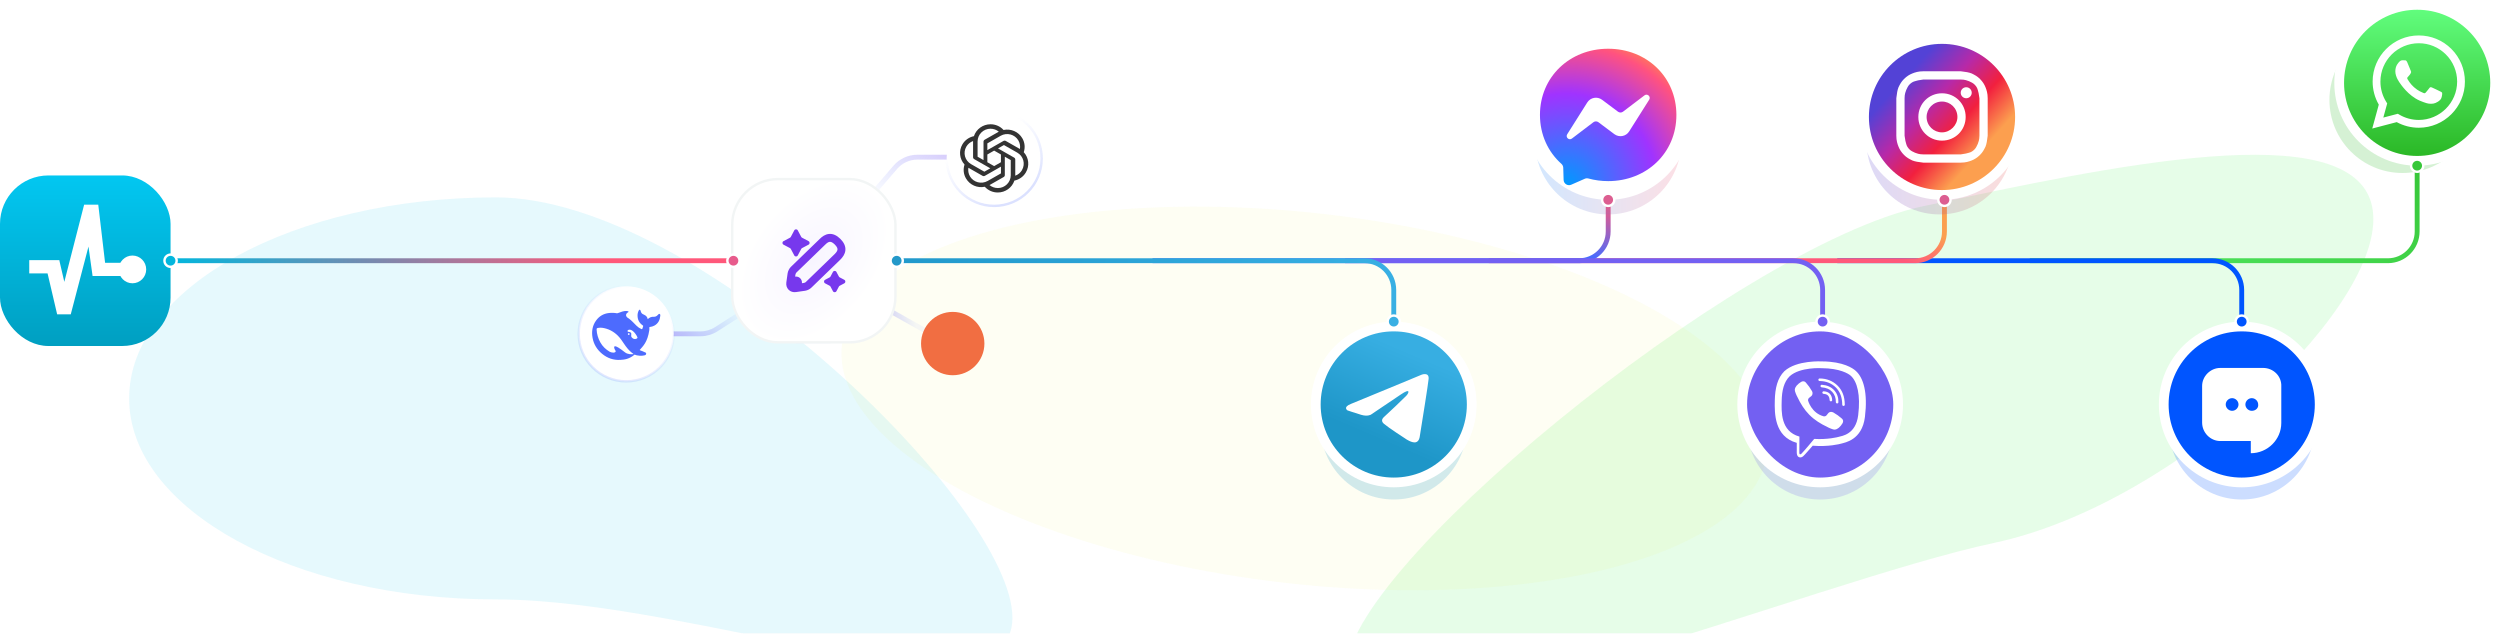<svg width="1026" height="260" viewBox="0 0 1026 260" fill="none" xmlns="http://www.w3.org/2000/svg">
<g clip-path="url(#clip0_6054_1979)">
<g opacity="0.1" filter="url(#filter0_f_6054_1979)">
<path d="M415.5 253.5C415.5 299.063 286.619 246 203.5 246C120.381 246 53 209.063 53 163.5C53 117.937 120.381 81 203.5 81C286.619 81 415.5 207.937 415.5 253.5Z" fill="#02C1EA"/>
</g>
<g opacity="0.1" filter="url(#filter1_f_6054_1979)">
<path d="M973.5 84.664C981.629 122.8 894.551 206.56 818.528 222.766C742.504 238.971 561.129 315.135 553 277C544.871 238.864 713.066 100.87 789.09 84.665C865.113 68.46 965.371 46.529 973.5 84.664Z" fill="#02EA15"/>
</g>
<g opacity="0.05" filter="url(#filter2_f_6054_1979)">
<ellipse cx="535.448" cy="163.518" rx="191.175" ry="76.103" transform="rotate(6.591 535.448 163.518)" fill="#E2EA02"/>
</g>
<path d="M833 107L980 107C986.627 107 992 101.627 992 95L992 23" stroke="url(#paint0_linear_6054_1979)" stroke-width="2"/>
<path d="M754 107L908 107C914.627 107 920 112.373 920 119L920 164" stroke="#0055FF" stroke-width="2"/>
<path d="M611 107L786 107C792.627 107 798 101.627 798 95L798 28" stroke="url(#paint1_linear_6054_1979)" stroke-width="2"/>
<path d="M473 107L648 107C654.627 107 660 101.627 660 95L660 28" stroke="url(#paint2_linear_6054_1979)" stroke-width="2"/>
<path d="M552 107L736 107C742.627 107 748 112.373 748 119L748 164" stroke="#7360F2" stroke-width="2"/>
<path d="M301 107L560 107C566.627 107 572 112.373 572 119L572 164" stroke="url(#paint3_linear_6054_1979)" stroke-width="2"/>
<path opacity="0.5" d="M334.5 107L367.409 68.682C369.688 66.027 373.013 64.5 376.512 64.5L408 64.5" stroke="url(#paint4_linear_6054_1979)" stroke-width="2"/>
<path opacity="0.5" d="M334 110L390 141.5" stroke="url(#paint5_linear_6054_1979)" stroke-width="2"/>
<path opacity="0.5" d="M257.5 137H287.487C289.781 137 292.027 136.342 293.959 135.105L335.5 108.5" stroke="url(#paint6_linear_6054_1979)" stroke-width="2"/>
<path d="M62 107L365.5 107" stroke="url(#paint7_linear_6054_1979)" stroke-width="2"/>
<g opacity="0.2" filter="url(#filter3_f_6054_1979)">
<circle cx="572" cy="174.997" r="30" fill="url(#paint8_linear_6054_1979)"/>
</g>
<circle cx="571.999" cy="165.999" r="33.998" fill="white"/>
<g clip-path="url(#clip1_6054_1979)">
<path d="M571.997 195.997C588.566 195.997 601.997 182.566 601.997 165.997C601.997 149.429 588.566 135.997 571.997 135.997C555.429 135.997 541.997 149.429 541.997 165.997C541.997 182.566 555.429 195.997 571.997 195.997Z" fill="url(#paint9_linear_6054_1979)"/>
<path d="M554.483 165.737L574.685 157.413C576.679 156.546 583.442 153.772 583.442 153.772C583.442 153.772 586.564 152.558 586.304 155.506C586.217 156.72 585.523 160.968 584.83 165.564L582.662 179.176C582.662 179.176 582.489 181.171 581.015 181.517C579.541 181.864 577.113 180.304 576.679 179.957C576.333 179.697 570.176 175.795 567.922 173.887C567.315 173.367 566.622 172.327 568.009 171.113C571.13 168.252 574.859 164.697 577.113 162.442C578.153 161.402 579.194 158.974 574.859 161.922L562.633 170.159C562.633 170.159 561.246 171.026 558.645 170.246C556.044 169.465 553.009 168.425 553.009 168.425C553.009 168.425 550.928 167.124 554.483 165.737Z" fill="white"/>
</g>
<g opacity="0.2" filter="url(#filter4_f_6054_1979)">
<circle cx="747.003" cy="175" r="30" fill="#7360F2"/>
</g>
<circle cx="746.999" cy="165.999" r="33.998" fill="white"/>
<g clip-path="url(#clip2_6054_1979)">
<rect x="716.886" y="135.891" width="63.328" height="63.328" rx="30.702" fill="#7360F2"/>
<path d="M761.53 152.14C760.55 151.235 756.59 148.361 747.769 148.322C747.769 148.322 737.367 147.694 732.296 152.346C729.473 155.169 728.48 159.3 728.375 164.422C728.27 169.544 728.135 179.142 737.387 181.745H737.396L737.39 185.716C737.39 185.716 737.331 187.324 738.39 187.652C739.67 188.049 740.422 186.827 741.644 185.51C742.316 184.787 743.242 183.725 743.941 182.913C750.268 183.446 755.135 182.228 755.688 182.048C756.965 181.634 764.195 180.707 765.371 171.11C766.585 161.217 764.784 154.96 761.53 152.14ZM762.602 170.401C761.61 178.414 755.746 178.918 754.665 179.265C754.205 179.413 749.93 180.476 744.555 180.125C744.555 180.125 740.55 184.957 739.299 186.213C739.104 186.41 738.874 186.489 738.721 186.45C738.506 186.397 738.447 186.142 738.449 185.769C738.452 185.237 738.483 179.17 738.483 179.17C738.478 179.17 738.483 179.17 738.483 179.17C730.656 176.997 731.113 168.828 731.201 164.55C731.29 160.272 732.094 156.767 734.481 154.41C738.77 150.525 747.606 151.106 747.606 151.106C755.068 151.138 758.643 153.385 759.472 154.138C762.225 156.495 763.628 162.135 762.602 170.398V170.401Z" fill="white"/>
<path d="M748.518 170.88C748.518 170.88 749.219 170.939 749.597 170.474L750.333 169.547C750.688 169.088 751.545 168.795 752.384 169.263C753.013 169.621 753.623 170.011 754.213 170.431C754.77 170.841 755.91 171.792 755.914 171.792C756.457 172.251 756.583 172.924 756.213 173.634C756.213 173.638 756.21 173.645 756.21 173.649C755.802 174.355 755.285 174.992 754.678 175.536C754.671 175.539 754.671 175.543 754.664 175.546C754.136 175.987 753.618 176.238 753.108 176.298C753.033 176.312 752.957 176.316 752.881 176.313C752.657 176.315 752.433 176.28 752.22 176.211L752.203 176.187C751.418 175.965 750.108 175.411 747.926 174.208C746.664 173.519 745.462 172.725 744.333 171.834C743.767 171.388 743.228 170.909 742.717 170.401L742.662 170.346L742.608 170.292L742.554 170.237C742.535 170.22 742.517 170.201 742.499 170.183C741.991 169.672 741.512 169.133 741.066 168.567C740.175 167.438 739.381 166.237 738.692 164.974C737.489 162.792 736.935 161.483 736.713 160.697L736.689 160.68C736.62 160.467 736.586 160.243 736.588 160.019C736.584 159.943 736.588 159.867 736.602 159.792C736.665 159.283 736.916 158.764 737.355 158.235C737.358 158.228 737.362 158.228 737.365 158.221C737.909 157.613 738.546 157.096 739.252 156.69C739.256 156.69 739.263 156.686 739.267 156.686C739.977 156.316 740.65 156.442 741.108 156.982C741.112 156.985 742.062 158.126 742.47 158.683C742.889 159.273 743.279 159.884 743.638 160.514C744.105 161.352 743.812 162.211 743.353 162.565L742.427 163.301C741.959 163.678 742.021 164.38 742.021 164.38C742.021 164.38 743.393 169.571 748.518 170.88Z" fill="white"/>
<path fill-rule="evenodd" clip-rule="evenodd" d="M747.894 161.087C747.909 160.797 748.157 160.574 748.447 160.589C749.481 160.643 750.344 160.957 750.961 161.594C751.574 162.228 751.873 163.113 751.926 164.171C751.94 164.461 751.717 164.708 751.427 164.723C751.136 164.737 750.89 164.513 750.875 164.223C750.831 163.325 750.584 162.718 750.204 162.325C749.827 161.935 749.248 161.685 748.392 161.64C748.102 161.625 747.879 161.377 747.894 161.087Z" fill="white"/>
<path fill-rule="evenodd" clip-rule="evenodd" d="M747.136 158.399C747.157 158.109 747.409 157.891 747.699 157.913C749.799 158.066 751.492 158.784 752.726 160.131L752.726 160.131C753.946 161.465 754.526 163.123 754.484 165.066C754.478 165.357 754.237 165.587 753.947 165.581C753.656 165.575 753.426 165.334 753.432 165.044C753.469 163.342 752.969 161.955 751.95 160.842C750.936 159.734 749.516 159.101 747.622 158.962C747.332 158.941 747.114 158.689 747.136 158.399Z" fill="white"/>
<path fill-rule="evenodd" clip-rule="evenodd" d="M746.257 155.846C746.259 155.556 746.496 155.322 746.786 155.324C749.688 155.344 752.142 156.31 754.112 158.231C756.1 160.168 757.081 162.805 757.106 166.076C757.108 166.367 756.875 166.604 756.584 166.606C756.294 166.608 756.056 166.375 756.054 166.084C756.031 163.03 755.122 160.685 753.378 158.984C751.616 157.266 749.428 156.394 746.779 156.376C746.489 156.374 746.255 156.137 746.257 155.846Z" fill="white"/>
</g>
<g opacity="0.2" filter="url(#filter5_f_6054_1979)">
<circle cx="986" cy="41" r="30" fill="#2EBB2A"/>
</g>
<circle cx="991.999" cy="33.998" r="33.998" fill="white"/>
<g clip-path="url(#clip3_6054_1979)">
<circle cx="992" cy="34" r="30" fill="url(#paint10_linear_6054_1979)"/>
<path d="M1006.06 20.098C1002.49 16.52 997.732 14.549 992.666 14.546C982.228 14.546 973.733 23.038 973.729 33.476C973.728 36.812 974.599 40.069 976.257 42.94L973.57 52.75L983.609 50.117C986.375 51.626 989.489 52.42 992.658 52.422H992.666C1003.1 52.422 1011.6 43.929 1011.6 33.491C1011.6 28.433 1009.64 23.677 1006.06 20.098ZM992.666 49.224H992.66C989.835 49.223 987.065 48.465 984.649 47.031L984.074 46.69L978.117 48.252L979.707 42.446L979.332 41.851C977.757 39.346 976.925 36.45 976.926 33.477C976.929 24.802 983.99 17.744 992.672 17.744C996.876 17.745 1000.83 19.384 1003.8 22.358C1006.77 25.332 1008.41 29.286 1008.41 33.49C1008.4 42.166 1001.34 49.224 992.666 49.224ZM1001.3 37.44C1000.83 37.203 998.5 36.059 998.066 35.901C997.632 35.743 997.317 35.664 997.002 36.138C996.686 36.612 995.779 37.677 995.503 37.993C995.227 38.308 994.951 38.348 994.478 38.111C994.005 37.874 992.48 37.375 990.673 35.763C989.267 34.509 988.317 32.96 988.041 32.486C987.765 32.013 988.011 31.757 988.248 31.521C988.461 31.309 988.721 30.969 988.958 30.692C989.195 30.416 989.274 30.219 989.431 29.903C989.589 29.588 989.51 29.311 989.392 29.075C989.274 28.838 988.327 26.51 987.933 25.562C987.549 24.64 987.159 24.765 986.868 24.75C986.593 24.737 986.277 24.734 985.961 24.734C985.646 24.734 985.133 24.852 984.7 25.326C984.266 25.799 983.044 26.944 983.044 29.272C983.044 31.6 984.739 33.849 984.976 34.165C985.212 34.481 988.312 39.258 993.059 41.307C994.188 41.795 995.069 42.086 995.756 42.304C996.89 42.664 997.921 42.613 998.736 42.491C999.646 42.355 1001.54 41.347 1001.93 40.242C1002.32 39.137 1002.32 38.19 1002.21 37.993C1002.09 37.795 1001.77 37.677 1001.3 37.44Z" fill="white"/>
</g>
<g opacity="0.2" filter="url(#filter6_f_6054_1979)">
<circle cx="796" cy="58" r="30" fill="url(#paint11_linear_6054_1979)"/>
</g>
<circle cx="796.999" cy="47.998" r="33.998" fill="white"/>
<path d="M767 48C767 64.569 780.431 78 797 78C813.569 78 827 64.569 827 48C827 31.431 813.569 18 797 18C780.431 18 767 31.431 767 48Z" fill="url(#paint12_linear_6054_1979)"/>
<path d="M797 32.639C801.97 32.639 802.648 32.639 804.681 32.639C806.488 32.639 807.392 33.091 808.069 33.317C808.973 33.768 809.651 33.994 810.328 34.672C811.006 35.35 811.458 36.027 811.684 36.931C811.91 37.609 812.136 38.512 812.361 40.32C812.361 42.353 812.361 42.805 812.361 48C812.361 53.196 812.361 53.648 812.361 55.681C812.361 57.488 811.91 58.392 811.684 59.07C811.232 59.973 811.006 60.651 810.328 61.329C809.651 62.007 808.973 62.458 808.069 62.684C807.392 62.91 806.488 63.136 804.681 63.362C802.648 63.362 802.196 63.362 797 63.362C791.804 63.362 791.352 63.362 789.319 63.362C787.512 63.362 786.608 62.91 785.931 62.684C785.027 62.232 784.349 62.007 783.672 61.329C782.994 60.651 782.542 59.973 782.316 59.07C782.09 58.392 781.864 57.488 781.638 55.681C781.638 53.648 781.638 53.196 781.638 48C781.638 42.805 781.638 42.353 781.638 40.32C781.638 38.512 782.09 37.609 782.316 36.931C782.768 36.027 782.994 35.35 783.672 34.672C784.349 33.994 785.027 33.542 785.931 33.317C786.608 33.091 787.512 32.865 789.319 32.639C791.352 32.639 792.03 32.639 797 32.639ZM797 29.25C791.804 29.25 791.352 29.25 789.319 29.25C787.286 29.25 785.931 29.702 784.801 30.154C783.672 30.606 782.542 31.283 781.413 32.413C780.283 33.542 779.831 34.446 779.153 35.801C778.702 36.931 778.476 38.286 778.25 40.32C778.25 42.353 778.25 43.031 778.25 48C778.25 53.196 778.25 53.648 778.25 55.681C778.25 57.714 778.702 59.07 779.153 60.199C779.605 61.329 780.283 62.458 781.413 63.588C782.542 64.717 783.446 65.169 784.801 65.847C785.931 66.299 787.286 66.525 789.319 66.751C791.352 66.751 792.03 66.751 797 66.751C801.97 66.751 802.648 66.751 804.681 66.751C806.714 66.751 808.069 66.299 809.199 65.847C810.328 65.395 811.458 64.717 812.587 63.588C813.717 62.458 814.169 61.555 814.846 60.199C815.298 59.07 815.524 57.714 815.75 55.681C815.75 53.648 815.75 52.97 815.75 48C815.75 43.031 815.75 42.353 815.75 40.32C815.75 38.286 815.298 36.931 814.846 35.801C814.395 34.672 813.717 33.542 812.587 32.413C811.458 31.283 810.554 30.832 809.199 30.154C808.069 29.702 806.714 29.476 804.681 29.25C802.648 29.25 802.196 29.25 797 29.25Z" fill="white"/>
<path d="M797 38.286C791.578 38.286 787.286 42.579 787.286 48C787.286 53.422 791.578 57.714 797 57.714C802.422 57.714 806.714 53.422 806.714 48C806.714 42.579 802.422 38.286 797 38.286ZM797 54.326C793.611 54.326 790.675 51.615 790.675 48C790.675 44.612 793.385 41.675 797 41.675C800.389 41.675 803.325 44.386 803.325 48C803.325 51.389 800.389 54.326 797 54.326Z" fill="white"/>
<path d="M806.94 40.32C808.187 40.32 809.199 39.308 809.199 38.061C809.199 36.813 808.187 35.801 806.94 35.801C805.692 35.801 804.681 36.813 804.681 38.061C804.681 39.308 805.692 40.32 806.94 40.32Z" fill="white"/>
<g opacity="0.2" filter="url(#filter7_f_6054_1979)">
<circle cx="660" cy="58" r="30" fill="url(#paint13_linear_6054_1979)"/>
</g>
<circle cx="659.999" cy="47.999" r="33.998" fill="white"/>
<g clip-path="url(#clip4_6054_1979)">
<path d="M659.996 20C675.763 20 687.993 31.557 687.993 47.176C687.993 62.774 675.762 74.33 659.996 74.33C657.155 74.33 654.439 73.952 651.893 73.257C651.408 73.11 650.861 73.151 650.397 73.362L644.841 75.804C643.388 76.457 641.746 75.404 641.704 73.826L641.557 68.836C641.536 68.226 641.262 67.637 640.799 67.237C635.347 62.374 632 55.322 632 47.155C632 31.557 644.23 20 659.996 20ZM676.838 40.903C677.616 39.661 676.08 38.23 674.901 39.135L666.061 45.85C665.471 46.292 664.65 46.292 664.04 45.85L657.493 40.945C655.514 39.471 652.714 39.977 651.409 42.061L643.179 55.112C642.4 56.353 643.936 57.764 645.115 56.859L653.957 50.144C654.546 49.702 655.367 49.702 655.978 50.144L662.524 55.048C664.503 56.522 667.302 56.017 668.607 53.933L676.838 40.903Z" fill="url(#paint14_radial_6054_1979)"/>
</g>
<g opacity="0.2" filter="url(#filter8_f_6054_1979)">
<circle cx="920" cy="175" r="30" fill="#0055FF"/>
</g>
<circle cx="919.999" cy="165.999" r="33.998" fill="white"/>
<path d="M890 166C890 149.431 903.431 136 920 136C936.569 136 950 149.431 950 166C950 182.569 936.569 196 920 196C903.431 196 890 182.569 890 166Z" fill="#0055FF"/>
<path d="M928.775 151H911.217C907.181 151 903.75 154.4 903.75 158.4V173.4C903.75 177.6 907.181 181 911.217 181H923.729V186C930.591 186 936.242 180.4 936.242 173.6V158.6C936.443 154.4 933.013 151 928.775 151ZM916.061 168.6C914.648 168.6 913.437 167.4 913.437 166C913.437 164.6 914.648 163.4 916.061 163.4C917.473 163.4 918.684 164.6 918.684 166C918.684 167.4 917.473 168.6 916.061 168.6ZM924.133 168.6C922.72 168.6 921.509 167.4 921.509 166C921.509 164.6 922.72 163.4 924.133 163.4C925.546 163.4 926.757 164.6 926.757 166C926.958 167.4 925.747 168.6 924.133 168.6Z" fill="white"/>
<g opacity="0.4" filter="url(#filter9_f_6054_1979)">
<rect x="7.783" y="87.782" width="54" height="54" rx="19.876" fill="#047790"/>
</g>
<rect y="72" width="70" height="70" rx="19.876" fill="url(#paint15_linear_6054_1979)"/>
<g filter="url(#filter10_dd_6054_1979)">
<path fill-rule="evenodd" clip-rule="evenodd" d="M55.221 112.651L55.169 114.277H37.991L37.866 113.336L36.312 102.189L29.039 130H23.452L19.522 113.193H12L12 107.771H24.354L24.469 108.374L26.396 116.673L34.528 85H40.324L40.439 85.953L43.13 108.855H55.169L55.221 109.398V112.651Z" fill="white"/>
<path d="M60 111.566C60 114.71 57.477 117.259 54.364 117.259C51.251 117.259 48.727 114.71 48.727 111.566C48.727 108.422 51.251 105.874 54.364 105.874C57.477 105.874 60 108.422 60 111.566Z" fill="white"/>
</g>
<g opacity="0.4" filter="url(#filter11_f_6054_1979)">
<rect x="307.56" y="88.331" width="52.457" height="52.457" rx="19.308" fill="#7738ED"/>
</g>
<rect x="300.5" y="73.5" width="67" height="67" rx="18.808" fill="url(#paint16_radial_6054_1979)" stroke="#F2F5F5"/>
<g clip-path="url(#clip5_6054_1979)">
<path d="M341.839 111.604C342.144 111.028 342.969 111.028 343.274 111.604L344.277 113.496C344.353 113.64 344.471 113.757 344.615 113.833L346.507 114.837C347.083 115.142 347.083 115.967 346.507 116.273L344.615 117.276C344.471 117.352 344.353 117.47 344.277 117.613L343.274 119.505C342.969 120.081 342.144 120.081 341.839 119.505L340.835 117.613C340.759 117.47 340.641 117.352 340.498 117.276L338.605 116.273C338.03 115.967 338.03 115.142 338.605 114.837L340.498 113.833C340.641 113.757 340.759 113.64 340.835 113.496L341.839 111.604ZM340.183 96.015C341.846 95.846 343.417 96.587 344.879 98.035L344.882 98.038C346.346 99.498 347.101 101.07 346.94 102.737C346.788 104.32 345.841 105.577 344.898 106.523L344.879 106.543L333.012 118.032C332.658 118.392 332.216 118.671 331.828 118.865C331.427 119.066 330.942 119.248 330.462 119.32L330.451 119.322L326.681 119.865H326.679C325.564 120.027 324.451 119.726 323.655 118.931C322.861 118.137 322.558 117.025 322.711 115.914V115.909L323.242 112.142L323.246 112.111C323.322 111.637 323.505 111.157 323.701 110.764C323.896 110.373 324.173 109.93 324.521 109.578L324.546 109.554L336.42 98.057C337.362 97.115 338.612 96.174 340.183 96.015ZM340.512 99.248C340.053 99.295 339.469 99.602 338.711 100.362L338.69 100.382L326.826 111.869C326.822 111.874 326.816 111.881 326.807 111.892C326.792 111.911 326.772 111.937 326.75 111.97C326.704 112.037 326.656 112.121 326.609 112.214C326.512 112.41 326.468 112.561 326.457 112.617L326.328 113.529C326.445 113.512 326.565 113.5 326.687 113.5C328.033 113.5 329.125 114.591 329.125 115.938C329.125 116.038 329.116 116.136 329.104 116.233L329.979 116.107C330.029 116.098 330.178 116.057 330.371 115.96C330.46 115.915 330.539 115.869 330.601 115.826C330.661 115.785 330.688 115.759 330.691 115.756C330.705 115.742 330.719 115.728 330.733 115.714L342.607 104.218C343.359 103.462 343.661 102.881 343.705 102.426C343.741 102.054 343.637 101.386 342.59 100.342C341.55 99.311 340.885 99.21 340.512 99.248ZM325.971 94.541C326.277 93.966 327.102 93.966 327.407 94.541L328.824 97.215C328.9 97.359 329.018 97.476 329.162 97.552L331.835 98.97C332.411 99.275 332.411 100.1 331.835 100.405L329.162 101.822C329.018 101.899 328.9 102.017 328.824 102.16L327.407 104.833C327.102 105.409 326.277 105.409 325.971 104.833L324.553 102.16C324.477 102.017 324.36 101.899 324.217 101.822L321.543 100.405C320.967 100.1 320.967 99.275 321.543 98.97L324.217 97.552C324.36 97.476 324.477 97.359 324.553 97.215L325.971 94.541Z" fill="#7738ED"/>
</g>
<circle cx="70" cy="107" r="2.5" fill="#02B6DD" stroke="white"/>
<circle cx="301" cy="107" r="2.5" fill="#E75B8C" stroke="white"/>
<circle cx="368" cy="107" r="2.5" fill="#2498C9" stroke="white"/>
<circle cx="572" cy="132" r="2.5" fill="#39AFE3" stroke="white"/>
<circle cx="748" cy="132" r="2.5" fill="#7360F2" stroke="white"/>
<circle cx="920" cy="132" r="2.5" fill="#0055FF" stroke="white"/>
<circle cx="992" cy="68" r="2.5" fill="#37C739" stroke="white"/>
<circle cx="660" cy="82" r="2.5" fill="#DC5E91" stroke="white"/>
<circle cx="798" cy="82" r="2.5" fill="#DC5E91" stroke="white"/>
<circle cx="408.001" cy="65.001" r="19.502" fill="white" stroke="url(#paint17_linear_6054_1979)"/>
<path d="M420.154 62.454C420.798 60.548 420.577 58.462 419.549 56.727C418.001 54.072 414.887 52.707 411.85 53.342C410.495 51.844 408.554 50.991 406.516 51C403.412 51 400.653 52.972 399.692 55.883C397.693 56.291 395.973 57.524 394.963 59.268C393.406 61.923 393.762 65.261 395.848 67.536C395.204 69.442 395.425 71.528 396.453 73.254C398 75.918 401.115 77.284 404.161 76.648C405.507 78.147 407.448 79.009 409.486 79C412.59 79 415.349 77.028 416.31 74.117C418.309 73.709 420.029 72.476 421.029 70.732C422.596 68.077 422.24 64.739 420.154 62.464V62.454ZM417.944 57.647C418.559 58.709 418.79 59.951 418.578 61.155C418.54 61.127 418.463 61.089 418.415 61.06L412.763 57.837C412.475 57.675 412.119 57.675 411.831 57.837L405.209 61.61V58.842L410.678 55.722C413.225 54.271 416.473 55.134 417.944 57.647ZM405.209 63.402L407.996 61.809L410.783 63.402V66.579L407.996 68.172L405.209 66.579V63.402ZM406.506 52.83C407.756 52.83 408.957 53.257 409.918 54.044C409.88 54.063 409.803 54.11 409.745 54.139L404.094 57.353C403.806 57.514 403.633 57.818 403.633 58.149V65.697L401.201 64.313V58.074C401.201 55.172 403.575 52.83 406.516 52.821L406.506 52.83ZM396.578 60.188C397.203 59.126 398.173 58.311 399.346 57.884V64.512C399.346 64.844 399.519 65.138 399.807 65.308L406.42 69.072L403.979 70.466L398.519 67.356C395.982 65.906 395.107 62.701 396.578 60.188ZM398.068 72.353C397.443 71.301 397.222 70.049 397.433 68.845C397.472 68.873 397.549 68.911 397.597 68.94L403.248 72.163C403.537 72.325 403.892 72.325 404.18 72.163L410.793 68.39V71.158L405.324 74.269C402.777 75.71 399.529 74.856 398.058 72.353H398.068ZM409.496 77.17C408.256 77.17 407.045 76.743 406.093 75.956C406.132 75.937 406.218 75.89 406.266 75.861L411.918 72.647C412.206 72.486 412.388 72.183 412.379 71.851V64.313L414.811 65.697V71.927C414.811 74.828 412.427 77.179 409.496 77.179V77.17ZM419.434 69.812C418.809 70.874 417.828 71.689 416.665 72.107V65.479C416.665 65.147 416.492 64.844 416.204 64.682L409.582 60.909L412.014 59.524L417.482 62.634C420.029 64.085 420.894 67.29 419.424 69.802L419.434 69.812Z" fill="#333333"/>
<circle cx="391" cy="141" r="13" fill="#F16E42"/>
<circle cx="257.001" cy="137.001" r="19.502" fill="white" stroke="url(#paint18_linear_6054_1979)"/>
<path d="M270.705 128.842C270.409 128.698 270.281 128.974 270.108 129.115C270.049 129.161 269.998 129.22 269.948 129.274C269.514 129.737 269.008 130.04 268.346 130.004C267.379 129.951 266.553 130.254 265.823 130.993C265.668 130.081 265.152 129.538 264.368 129.188C263.958 129.006 263.542 128.825 263.254 128.429C263.053 128.148 262.999 127.834 262.898 127.526C262.834 127.34 262.77 127.149 262.556 127.118C262.323 127.082 262.232 127.277 262.141 127.44C261.776 128.107 261.635 128.842 261.649 129.587C261.68 131.262 262.387 132.596 263.793 133.545C263.953 133.653 263.994 133.763 263.944 133.922C263.848 134.248 263.734 134.566 263.633 134.894C263.569 135.102 263.473 135.147 263.249 135.057C262.493 134.732 261.805 134.264 261.224 133.68C260.224 132.714 259.321 131.648 258.194 130.813C257.933 130.62 257.665 130.436 257.391 130.263C256.241 129.147 257.542 128.23 257.843 128.121C258.158 128.007 257.952 127.617 256.934 127.622C255.917 127.627 254.986 127.966 253.8 128.42C253.623 128.487 253.442 128.541 253.257 128.58C252.148 128.371 251.015 128.331 249.894 128.461C247.695 128.706 245.939 129.746 244.647 131.521C243.096 133.653 242.731 136.078 243.178 138.605C243.648 141.269 245.008 143.475 247.097 145.2C249.265 146.988 251.76 147.864 254.608 147.696C256.337 147.597 258.263 147.365 260.434 145.526C260.983 145.799 261.557 145.908 262.511 145.989C263.246 146.058 263.953 145.954 264.5 145.84C265.358 145.658 265.298 144.864 264.989 144.719C262.475 143.548 263.027 144.025 262.524 143.639C263.802 142.127 265.727 140.556 266.481 135.469C266.539 135.064 266.489 134.81 266.481 134.483C266.476 134.285 266.522 134.206 266.749 134.184C267.381 134.119 267.993 133.931 268.552 133.63C270.18 132.74 270.838 131.279 270.994 129.527C271.017 129.259 270.989 128.983 270.705 128.842ZM256.511 144.613C254.074 142.697 252.892 142.066 252.404 142.093C251.947 142.121 252.03 142.642 252.13 142.983C252.235 143.319 252.372 143.55 252.563 143.845C252.696 144.04 252.787 144.33 252.431 144.549C251.646 145.034 250.282 144.385 250.218 144.354C248.63 143.418 247.302 142.184 246.367 140.496C245.464 138.871 244.939 137.128 244.853 135.267C244.829 134.817 244.961 134.658 245.409 134.576C245.997 134.464 246.6 134.448 247.193 134.531C249.68 134.895 251.797 136.007 253.572 137.767C254.585 138.77 255.351 139.968 256.141 141.14C256.981 142.383 257.884 143.569 259.034 144.539C259.44 144.88 259.764 145.139 260.074 145.329C259.138 145.434 257.577 145.457 256.511 144.613ZM257.678 137.1C257.677 137.042 257.691 136.985 257.718 136.933C257.745 136.882 257.784 136.838 257.832 136.805C257.879 136.772 257.934 136.751 257.992 136.744C258.049 136.737 258.108 136.744 258.162 136.765C258.231 136.79 258.29 136.835 258.332 136.895C258.374 136.956 258.396 137.028 258.395 137.101C258.395 137.148 258.386 137.195 258.368 137.239C258.35 137.283 258.323 137.322 258.289 137.356C258.256 137.389 258.216 137.415 258.172 137.433C258.128 137.451 258.081 137.46 258.033 137.459C257.986 137.459 257.94 137.45 257.896 137.432C257.853 137.414 257.814 137.387 257.781 137.354C257.748 137.32 257.722 137.281 257.704 137.237C257.687 137.193 257.677 137.147 257.678 137.1ZM261.306 138.962C261.073 139.056 260.84 139.138 260.618 139.148C260.282 139.16 259.953 139.055 259.687 138.852C259.367 138.584 259.138 138.434 259.043 137.968C259.01 137.74 259.016 137.508 259.061 137.282C259.143 136.9 259.052 136.655 258.782 136.434C258.564 136.252 258.285 136.201 257.98 136.201C257.875 136.195 257.773 136.164 257.683 136.11C257.555 136.047 257.45 135.889 257.55 135.693C257.583 135.63 257.737 135.476 257.774 135.448C258.19 135.212 258.669 135.289 259.111 135.466C259.522 135.634 259.832 135.942 260.279 136.379C260.735 136.905 260.818 137.051 261.078 137.445C261.284 137.754 261.47 138.071 261.597 138.434C261.676 138.662 261.575 138.847 261.306 138.962Z" fill="#4D6BFE"/>
</g>
<defs>
<filter id="filter0_f_6054_1979" x="-37.6" y="-9.6" width="543.7" height="372.174" filterUnits="userSpaceOnUse" color-interpolation-filters="sRGB">
<feFlood flood-opacity="0" result="BackgroundImageFix"/>
<feBlend mode="normal" in="SourceGraphic" in2="BackgroundImageFix" result="shape"/>
<feGaussianBlur stdDeviation="45.3" result="effect1_foregroundBlur_6054_1979"/>
</filter>
<filter id="filter1_f_6054_1979" x="462.116" y="-27.085" width="602.514" height="405.248" filterUnits="userSpaceOnUse" color-interpolation-filters="sRGB">
<feFlood flood-opacity="0" result="BackgroundImageFix"/>
<feBlend mode="normal" in="SourceGraphic" in2="BackgroundImageFix" result="shape"/>
<feGaussianBlur stdDeviation="45.3" result="effect1_foregroundBlur_6054_1979"/>
</filter>
<filter id="filter2_f_6054_1979" x="254.733" y="-5.823" width="561.432" height="338.682" filterUnits="userSpaceOnUse" color-interpolation-filters="sRGB">
<feFlood flood-opacity="0" result="BackgroundImageFix"/>
<feBlend mode="normal" in="SourceGraphic" in2="BackgroundImageFix" result="shape"/>
<feGaussianBlur stdDeviation="45.3" result="effect1_foregroundBlur_6054_1979"/>
</filter>
<filter id="filter3_f_6054_1979" x="522" y="124.997" width="100" height="100" filterUnits="userSpaceOnUse" color-interpolation-filters="sRGB">
<feFlood flood-opacity="0" result="BackgroundImageFix"/>
<feBlend mode="normal" in="SourceGraphic" in2="BackgroundImageFix" result="shape"/>
<feGaussianBlur stdDeviation="10" result="effect1_foregroundBlur_6054_1979"/>
</filter>
<filter id="filter4_f_6054_1979" x="697.003" y="125" width="100" height="100" filterUnits="userSpaceOnUse" color-interpolation-filters="sRGB">
<feFlood flood-opacity="0" result="BackgroundImageFix"/>
<feBlend mode="normal" in="SourceGraphic" in2="BackgroundImageFix" result="shape"/>
<feGaussianBlur stdDeviation="10" result="effect1_foregroundBlur_6054_1979"/>
</filter>
<filter id="filter5_f_6054_1979" x="936" y="-9" width="100" height="100" filterUnits="userSpaceOnUse" color-interpolation-filters="sRGB">
<feFlood flood-opacity="0" result="BackgroundImageFix"/>
<feBlend mode="normal" in="SourceGraphic" in2="BackgroundImageFix" result="shape"/>
<feGaussianBlur stdDeviation="10" result="effect1_foregroundBlur_6054_1979"/>
</filter>
<filter id="filter6_f_6054_1979" x="746" y="8" width="100" height="100" filterUnits="userSpaceOnUse" color-interpolation-filters="sRGB">
<feFlood flood-opacity="0" result="BackgroundImageFix"/>
<feBlend mode="normal" in="SourceGraphic" in2="BackgroundImageFix" result="shape"/>
<feGaussianBlur stdDeviation="10" result="effect1_foregroundBlur_6054_1979"/>
</filter>
<filter id="filter7_f_6054_1979" x="610" y="8" width="100" height="100" filterUnits="userSpaceOnUse" color-interpolation-filters="sRGB">
<feFlood flood-opacity="0" result="BackgroundImageFix"/>
<feBlend mode="normal" in="SourceGraphic" in2="BackgroundImageFix" result="shape"/>
<feGaussianBlur stdDeviation="10" result="effect1_foregroundBlur_6054_1979"/>
</filter>
<filter id="filter8_f_6054_1979" x="870" y="125" width="100" height="100" filterUnits="userSpaceOnUse" color-interpolation-filters="sRGB">
<feFlood flood-opacity="0" result="BackgroundImageFix"/>
<feBlend mode="normal" in="SourceGraphic" in2="BackgroundImageFix" result="shape"/>
<feGaussianBlur stdDeviation="10" result="effect1_foregroundBlur_6054_1979"/>
</filter>
<filter id="filter9_f_6054_1979" x="-7.317" y="72.682" width="84.2" height="84.2" filterUnits="userSpaceOnUse" color-interpolation-filters="sRGB">
<feFlood flood-opacity="0" result="BackgroundImageFix"/>
<feBlend mode="normal" in="SourceGraphic" in2="BackgroundImageFix" result="shape"/>
<feGaussianBlur stdDeviation="7.55" result="effect1_foregroundBlur_6054_1979"/>
</filter>
<filter id="filter10_dd_6054_1979" x="5.5" y="74.7" width="61" height="64.8" filterUnits="userSpaceOnUse" color-interpolation-filters="sRGB">
<feFlood flood-opacity="0" result="BackgroundImageFix"/>
<feColorMatrix in="SourceAlpha" type="matrix" values="0 0 0 0 0 0 0 0 0 0 0 0 0 0 0 0 0 0 127 0" result="hardAlpha"/>
<feOffset dy="3"/>
<feGaussianBlur stdDeviation="3.25"/>
<feComposite in2="hardAlpha" operator="out"/>
<feColorMatrix type="matrix" values="0 0 0 0 0 0 0 0 0 0 0 0 0 0 0 0 0 0 0.15 0"/>
<feBlend mode="normal" in2="BackgroundImageFix" result="effect1_dropShadow_6054_1979"/>
<feColorMatrix in="SourceAlpha" type="matrix" values="0 0 0 0 0 0 0 0 0 0 0 0 0 0 0 0 0 0 127 0" result="hardAlpha"/>
<feOffset dy="-4"/>
<feGaussianBlur stdDeviation="3.15"/>
<feComposite in2="hardAlpha" operator="out"/>
<feColorMatrix type="matrix" values="0 0 0 0 1 0 0 0 0 1 0 0 0 0 1 0 0 0 0.35 0"/>
<feBlend mode="normal" in2="effect1_dropShadow_6054_1979" result="effect2_dropShadow_6054_1979"/>
<feBlend mode="normal" in="SourceGraphic" in2="effect2_dropShadow_6054_1979" result="shape"/>
</filter>
<filter id="filter11_f_6054_1979" x="292.892" y="73.662" width="81.794" height="81.794" filterUnits="userSpaceOnUse" color-interpolation-filters="sRGB">
<feFlood flood-opacity="0" result="BackgroundImageFix"/>
<feBlend mode="normal" in="SourceGraphic" in2="BackgroundImageFix" result="shape"/>
<feGaussianBlur stdDeviation="7.334" result="effect1_foregroundBlur_6054_1979"/>
</filter>
<linearGradient id="paint0_linear_6054_1979" x1="912.5" y1="107" x2="952.676" y2="22.025" gradientUnits="userSpaceOnUse">
<stop stop-color="#49DE56"/>
<stop offset="1" stop-color="#30BE2D"/>
</linearGradient>
<linearGradient id="paint1_linear_6054_1979" x1="752.5" y1="107" x2="770.5" y2="63.5" gradientUnits="userSpaceOnUse">
<stop offset="0.238" stop-color="#FF587A"/>
<stop offset="0.56" stop-color="#FB9F4F"/>
</linearGradient>
<linearGradient id="paint2_linear_6054_1979" x1="652" y1="73" x2="645" y2="104" gradientUnits="userSpaceOnUse">
<stop offset="0.238" stop-color="#FF587A"/>
<stop offset="1" stop-color="#466CFF"/>
</linearGradient>
<linearGradient id="paint3_linear_6054_1979" x1="567.5" y1="135" x2="336.5" y2="107" gradientUnits="userSpaceOnUse">
<stop stop-color="#38AFE3"/>
<stop offset="1" stop-color="#1E96C8"/>
</linearGradient>
<linearGradient id="paint4_linear_6054_1979" x1="404.5" y1="60.5" x2="387.822" y2="91.977" gradientUnits="userSpaceOnUse">
<stop stop-color="#7738ED" stop-opacity="0.7"/>
<stop offset="1" stop-color="#4D6BFE" stop-opacity="0.1"/>
</linearGradient>
<linearGradient id="paint5_linear_6054_1979" x1="349.5" y1="121.5" x2="371.581" y2="115.833" gradientUnits="userSpaceOnUse">
<stop stop-color="#7738ED"/>
<stop offset="1" stop-color="#4D6BFE" stop-opacity="0.1"/>
</linearGradient>
<linearGradient id="paint6_linear_6054_1979" x1="261" y1="137" x2="283.322" y2="112.566" gradientUnits="userSpaceOnUse">
<stop stop-color="#7738ED"/>
<stop offset="1" stop-color="#4D6BFE" stop-opacity="0.1"/>
</linearGradient>
<linearGradient id="paint7_linear_6054_1979" x1="300" y1="107" x2="71" y2="107" gradientUnits="userSpaceOnUse">
<stop offset="0.238" stop-color="#FF587A"/>
<stop offset="1" stop-color="#02B6DD"/>
</linearGradient>
<linearGradient id="paint8_linear_6054_1979" x1="582.002" y1="154.999" x2="567.002" y2="189.997" gradientUnits="userSpaceOnUse">
<stop stop-color="#37AEE2"/>
<stop offset="1" stop-color="#1E96C8"/>
</linearGradient>
<linearGradient id="paint9_linear_6054_1979" x1="581.999" y1="145.999" x2="566.999" y2="180.997" gradientUnits="userSpaceOnUse">
<stop stop-color="#37AEE2"/>
<stop offset="1" stop-color="#1E96C8"/>
</linearGradient>
<linearGradient id="paint10_linear_6054_1979" x1="992" y1="4" x2="992" y2="64" gradientUnits="userSpaceOnUse">
<stop stop-color="#61FD7D"/>
<stop offset="1" stop-color="#2BB826"/>
</linearGradient>
<linearGradient id="paint11_linear_6054_1979" x1="765" y1="64" x2="829.5" y2="64" gradientUnits="userSpaceOnUse">
<stop stop-color="#5443D6"/>
<stop offset="1" stop-color="#F65A46"/>
</linearGradient>
<linearGradient id="paint12_linear_6054_1979" x1="812.769" y1="62.286" x2="780.554" y2="33.101" gradientUnits="userSpaceOnUse">
<stop stop-color="#FC9F4F"/>
<stop offset="0.327" stop-color="#F2203E"/>
<stop offset="0.648" stop-color="#B729A8"/>
<stop offset="1" stop-color="#5342D6"/>
</linearGradient>
<linearGradient id="paint13_linear_6054_1979" x1="629" y1="64" x2="693.5" y2="64" gradientUnits="userSpaceOnUse">
<stop stop-color="#1B88FF"/>
<stop offset="1" stop-color="#FF5E75"/>
</linearGradient>
<radialGradient id="paint14_radial_6054_1979" cx="0" cy="0" r="1" gradientUnits="userSpaceOnUse" gradientTransform="translate(642.775 75.642) scale(61.014 61.014)">
<stop stop-color="#0099FF"/>
<stop offset="0.61" stop-color="#A033FF"/>
<stop offset="0.935" stop-color="#FF5280"/>
<stop offset="1" stop-color="#FF7061"/>
</radialGradient>
<linearGradient id="paint15_linear_6054_1979" x1="35" y1="72" x2="35" y2="142" gradientUnits="userSpaceOnUse">
<stop stop-color="#02C7F1"/>
<stop offset="1" stop-color="#009FC1"/>
</linearGradient>
<radialGradient id="paint16_radial_6054_1979" cx="0" cy="0" r="1" gradientUnits="userSpaceOnUse" gradientTransform="translate(334 107) rotate(128.66) scale(38.419 25.229)">
<stop stop-color="#F8F5FF"/>
<stop offset="1" stop-color="white"/>
</radialGradient>
<linearGradient id="paint17_linear_6054_1979" x1="408" y1="54" x2="421.5" y2="77.5" gradientUnits="userSpaceOnUse">
<stop stop-color="#4D6BFE" stop-opacity="0"/>
<stop offset="1" stop-color="#4D6BFE" stop-opacity="0.2"/>
</linearGradient>
<linearGradient id="paint18_linear_6054_1979" x1="273" y1="126" x2="250.5" y2="165" gradientUnits="userSpaceOnUse">
<stop stop-color="#4D6BFE" stop-opacity="0"/>
<stop offset="1" stop-color="#4D6BFE" stop-opacity="0.2"/>
</linearGradient>
<clipPath id="clip0_6054_1979">
<rect width="1026" height="260" fill="white"/>
</clipPath>
<clipPath id="clip1_6054_1979">
<rect x="541.997" y="135.997" width="60" height="60" rx="2.654" fill="white"/>
</clipPath>
<clipPath id="clip2_6054_1979">
<rect x="717" y="136" width="60" height="60" rx="30" fill="white"/>
</clipPath>
<clipPath id="clip3_6054_1979">
<rect x="962" y="4" width="60" height="60" rx="1.569" fill="white"/>
</clipPath>
<clipPath id="clip4_6054_1979">
<rect width="56" height="56" fill="white" transform="translate(632 20)"/>
</clipPath>
<clipPath id="clip5_6054_1979">
<rect width="26" height="26" fill="white" transform="translate(321 94)"/>
</clipPath>
</defs>
</svg>

